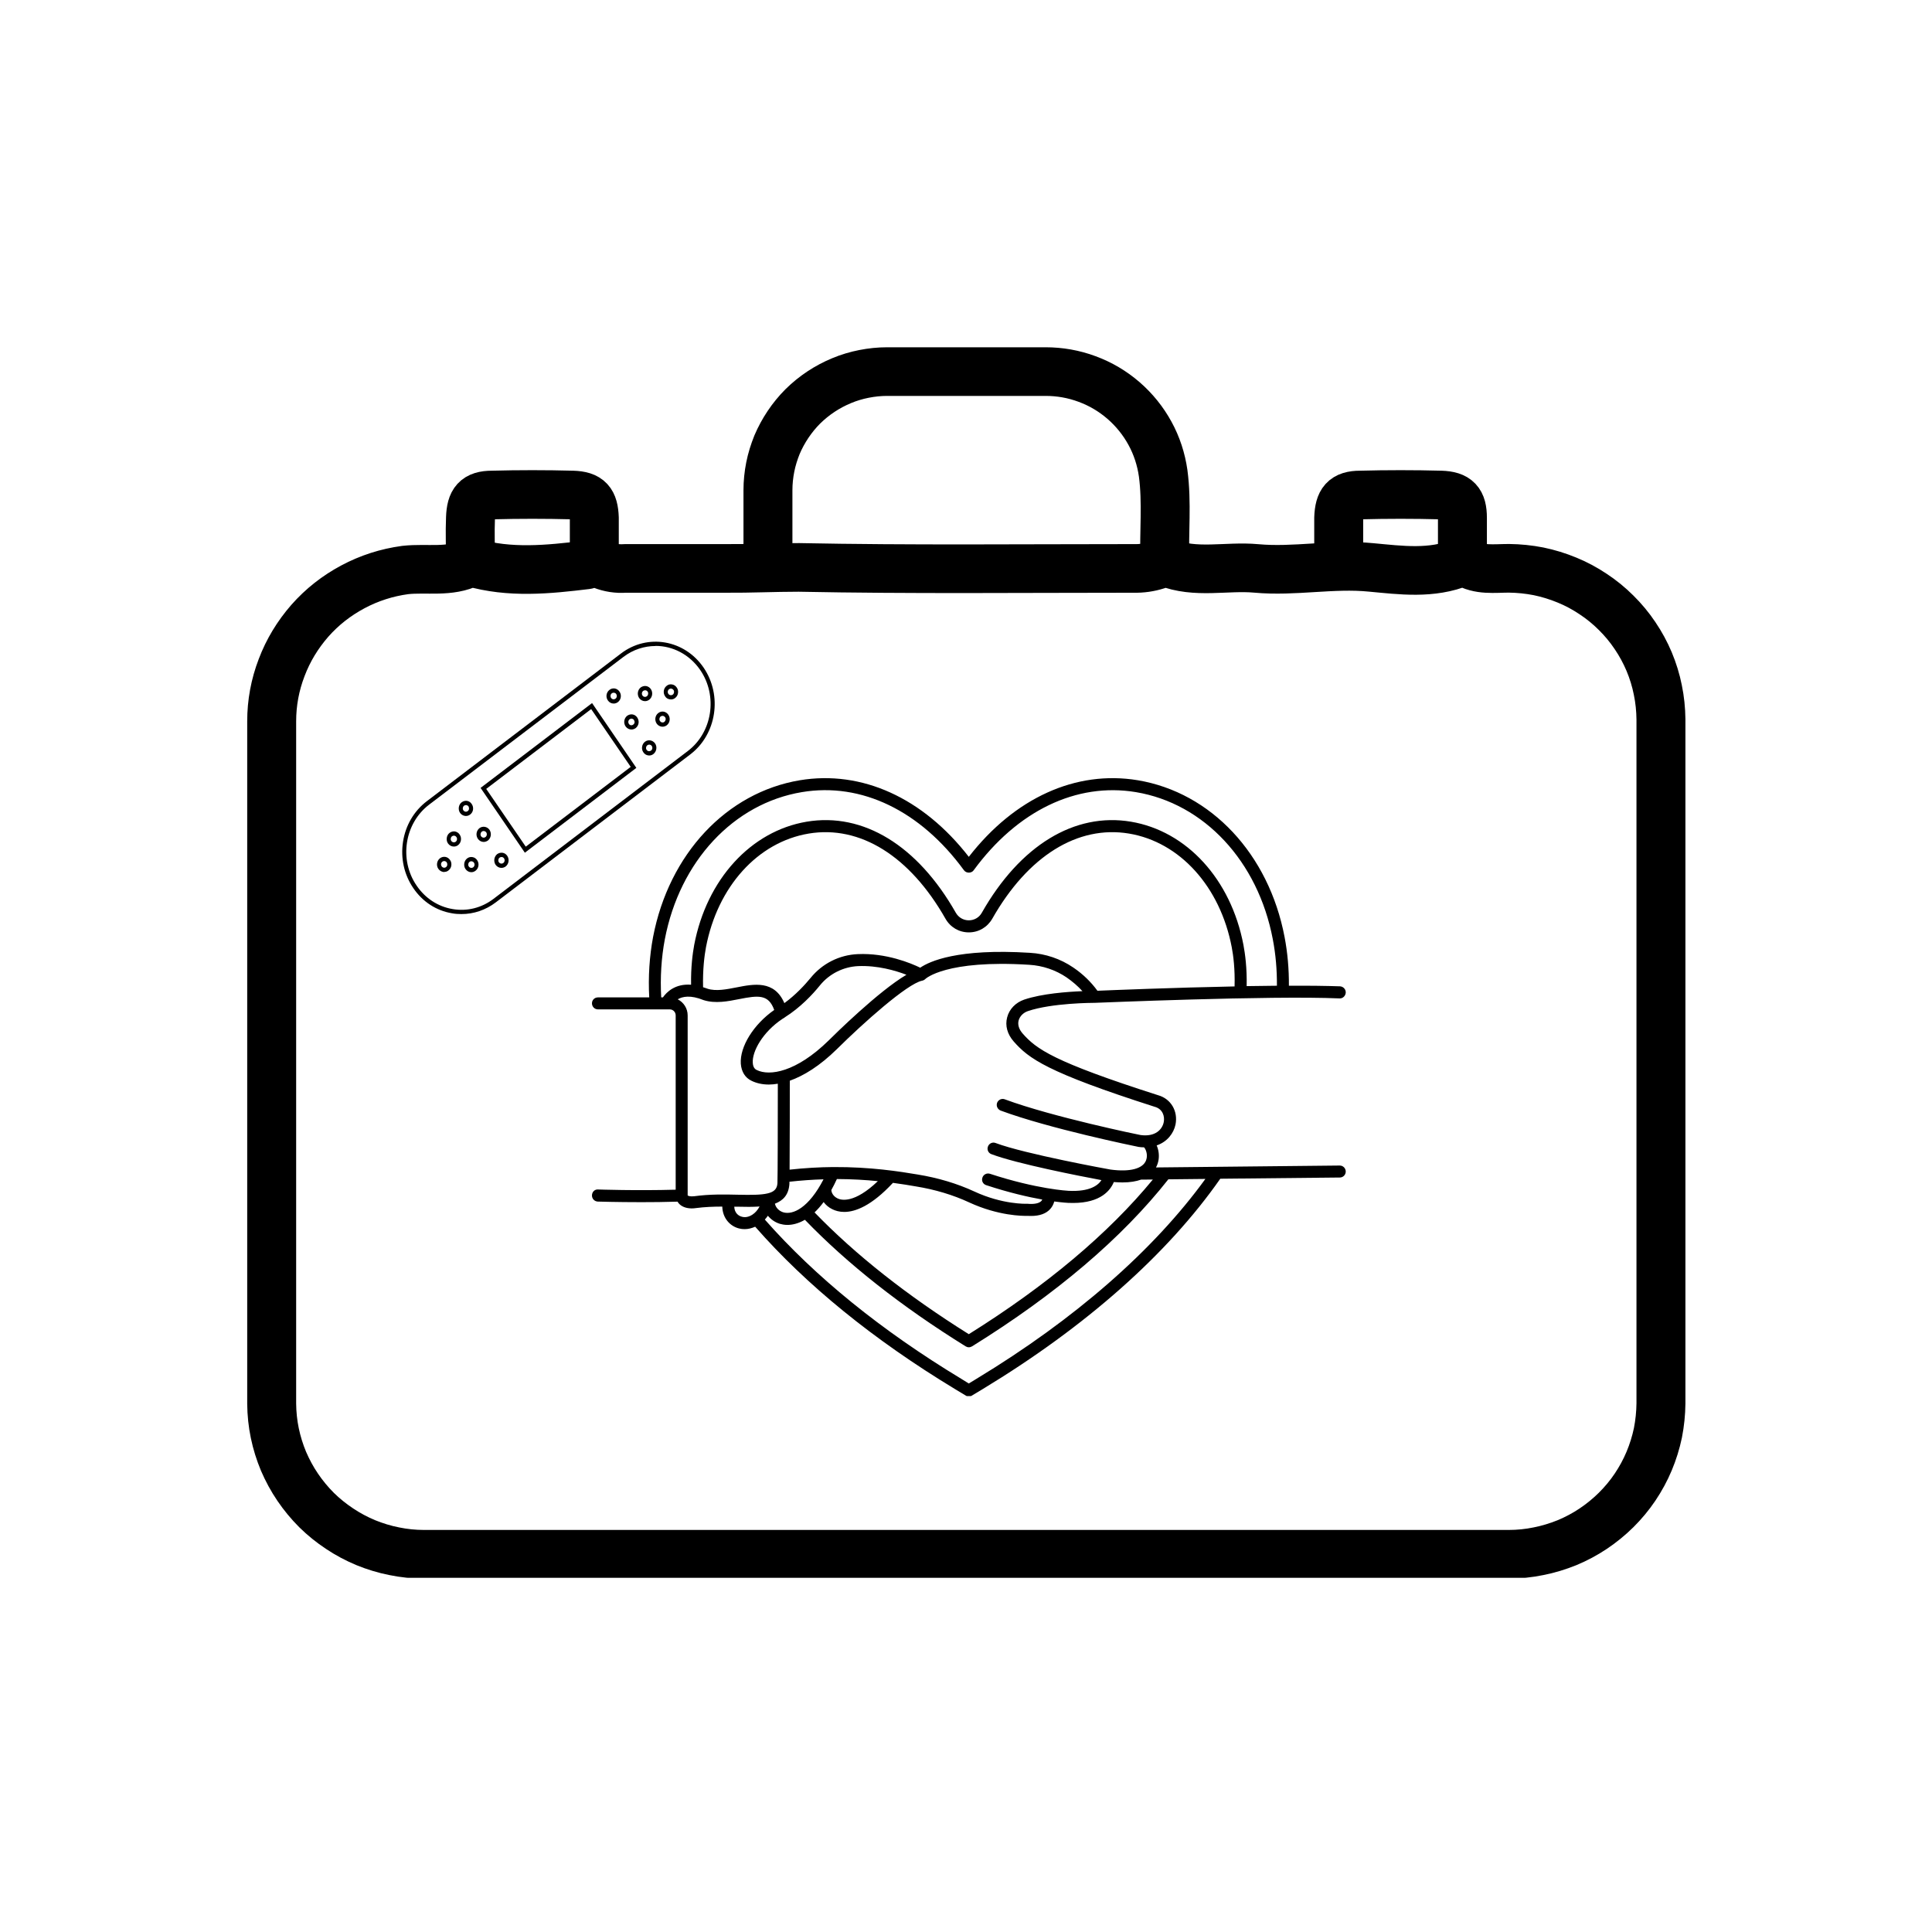 <svg xmlns="http://www.w3.org/2000/svg" xmlns:xlink="http://www.w3.org/1999/xlink" width="100" zoomAndPan="magnify" viewBox="0 0 75 75" height="100" preserveAspectRatio="xMidYMid meet" version="1.0"><defs><clipPath id="018b020c8a"><path d="M 9.426 20 L 65.598 20 L 65.598 61.25 L 9.426 61.25 Z M 9.426 20 " clip-rule="nonzero"/></clipPath><clipPath id="0328e2adc0"><path d="M 28 13.461 L 47 13.461 L 47 23 L 28 23 Z M 28 13.461 " clip-rule="nonzero"/></clipPath><clipPath id="84318d47c1"><path d="M 15.48 24.586 L 28 24.586 L 28 35.484 L 15.48 35.484 Z M 15.48 24.586 " clip-rule="nonzero"/></clipPath><clipPath id="1d5e677052"><path d="M 22.938 30 L 52.281 30 L 52.281 54.195 L 22.938 54.195 Z M 22.938 30 " clip-rule="nonzero"/></clipPath></defs><g clip-path="url(#018b020c8a)"><path stroke-linecap="round" transform="matrix(0.475, 0, 0, 0.472, 1.829, 1.809)" fill="none" stroke-linejoin="round" d="M 34.576 42.436 C 32.881 43.289 31.03 42.85 29.261 43.049 C 27.756 43.256 26.333 43.712 24.992 44.432 C 23.651 45.152 22.474 46.08 21.471 47.223 C 20.475 48.373 19.702 49.649 19.167 51.073 C 18.624 52.497 18.353 53.971 18.353 55.486 C 18.353 74.2 18.353 92.913 18.353 111.619 C 18.361 112.43 18.443 113.242 18.608 114.037 C 18.772 114.831 19.011 115.602 19.323 116.355 C 19.644 117.1 20.023 117.812 20.483 118.491 C 20.936 119.162 21.446 119.783 22.022 120.363 C 22.598 120.934 23.231 121.447 23.906 121.895 C 24.58 122.35 25.296 122.731 26.045 123.046 C 26.793 123.352 27.567 123.592 28.365 123.749 C 29.163 123.915 29.969 123.998 30.783 123.998 C 60.343 123.998 89.902 123.998 119.469 123.998 C 120.283 123.998 121.09 123.915 121.888 123.749 C 122.686 123.592 123.459 123.352 124.216 123.046 C 124.965 122.731 125.68 122.35 126.355 121.895 C 127.03 121.439 127.655 120.926 128.231 120.354 C 128.807 119.775 129.325 119.154 129.777 118.475 C 130.23 117.796 130.616 117.084 130.929 116.33 C 131.242 115.577 131.48 114.807 131.645 114.012 C 131.801 113.209 131.883 112.405 131.892 111.594 C 131.892 92.847 131.892 74.092 131.892 55.329 C 131.883 54.517 131.801 53.706 131.637 52.911 C 131.48 52.116 131.242 51.338 130.929 50.584 C 130.616 49.839 130.23 49.119 129.777 48.448 C 129.325 47.769 128.807 47.14 128.231 46.568 C 127.655 45.989 127.03 45.475 126.355 45.028 C 125.68 44.573 124.965 44.184 124.216 43.877 C 123.459 43.563 122.686 43.322 121.888 43.157 C 121.09 43 120.283 42.917 119.469 42.908 C 118.268 42.908 117.034 43.107 115.923 42.412 C 115.8 42.362 115.676 42.362 115.553 42.412 C 113.151 43.414 110.609 43.057 108.206 42.834 C 105.047 42.519 101.954 43.207 98.82 42.917 C 96.376 42.693 93.867 43.389 91.473 42.42 C 91.202 42.312 90.963 42.552 90.708 42.643 C 90.091 42.842 89.457 42.933 88.808 42.917 C 79.692 42.917 70.56 43.016 61.437 42.834 C 59.438 42.834 57.438 42.933 55.489 42.917 C 52.741 42.917 50.001 42.917 47.254 42.917 C 46.595 42.966 45.97 42.867 45.361 42.627 C 44.934 42.486 44.506 42.486 44.078 42.627 C 40.952 43.008 37.809 43.331 34.708 42.42 " stroke="#000000" stroke-width="4" stroke-opacity="1" stroke-miterlimit="4"/></g><g clip-path="url(#0328e2adc0)"><path stroke-linecap="round" transform="matrix(0.475, 0, 0, 0.472, 1.829, 1.809)" fill="none" stroke-linejoin="round" d="M 91.35 42.37 C 91.267 39.952 91.531 37.51 91.21 35.092 C 91.045 33.933 90.691 32.831 90.132 31.805 C 89.573 30.778 88.849 29.875 87.968 29.105 C 87.08 28.335 86.093 27.747 84.998 27.341 C 83.896 26.927 82.761 26.729 81.593 26.729 C 77.273 26.729 72.963 26.729 68.66 26.729 C 68.018 26.729 67.385 26.795 66.76 26.919 C 66.134 27.043 65.525 27.225 64.933 27.474 C 64.341 27.722 63.781 28.02 63.247 28.376 C 62.712 28.733 62.218 29.138 61.766 29.585 C 61.313 30.041 60.91 30.538 60.556 31.068 C 60.203 31.598 59.898 32.161 59.651 32.748 C 59.413 33.345 59.224 33.949 59.1 34.578 C 58.977 35.208 58.911 35.837 58.911 36.483 C 58.911 38.478 58.911 40.408 58.911 42.37 " stroke="#000000" stroke-width="4" stroke-opacity="1" stroke-miterlimit="4"/></g><path stroke-linecap="round" transform="matrix(0.475, 0, 0, 0.472, 1.829, 1.809)" fill="none" stroke-linejoin="round" d="M 44.72 42.37 C 44.72 41.17 44.72 39.961 44.72 38.76 C 44.67 37.402 44.259 36.922 42.951 36.88 C 40.763 36.822 38.558 36.822 36.369 36.88 C 35.061 36.88 34.65 37.402 34.601 38.76 C 34.551 39.961 34.601 41.17 34.601 42.37 " stroke="#000000" stroke-width="4" stroke-opacity="1" stroke-miterlimit="4"/><path stroke-linecap="round" transform="matrix(0.475, 0, 0, 0.472, 1.829, 1.809)" fill="none" stroke-linejoin="round" d="M 115.668 42.37 C 115.668 41.17 115.668 39.961 115.668 38.76 C 115.668 37.402 115.208 36.922 113.908 36.88 C 111.711 36.822 109.515 36.822 107.318 36.88 C 106.018 36.88 105.607 37.402 105.557 38.76 C 105.557 39.961 105.557 41.17 105.557 42.37 " stroke="#000000" stroke-width="4" stroke-opacity="1" stroke-miterlimit="4"/><g clip-path="url(#84318d47c1)"><path fill="#000000" d="M 17.914 35.484 C 17.789 35.484 17.664 35.477 17.543 35.453 C 16.938 35.352 16.406 35.008 16.047 34.48 C 15.688 33.957 15.547 33.316 15.645 32.68 C 15.742 32.043 16.07 31.484 16.566 31.105 L 24.109 25.367 C 25.137 24.586 26.57 24.832 27.312 25.914 C 28.051 26.996 27.82 28.508 26.793 29.289 L 26.746 29.223 L 26.793 29.289 L 19.25 35.027 C 18.855 35.328 18.391 35.484 17.914 35.484 Z M 25.449 25.078 C 25.016 25.078 24.578 25.215 24.203 25.5 L 16.656 31.238 C 15.703 31.965 15.484 33.379 16.176 34.383 C 16.508 34.871 17.004 35.195 17.566 35.289 C 18.129 35.387 18.695 35.246 19.156 34.895 L 26.699 29.156 C 27.656 28.43 27.871 27.016 27.184 26.012 C 26.766 25.402 26.113 25.074 25.449 25.074 Z M 25.449 25.078 " fill-opacity="1" fill-rule="nonzero"/></g><path fill="#000000" d="M 20.375 33.102 L 18.656 30.586 L 22.984 27.293 L 24.703 29.809 Z M 18.875 30.625 L 20.41 32.867 L 24.484 29.77 L 22.949 27.527 Z M 18.875 30.625 " fill-opacity="1" fill-rule="nonzero"/><path fill="#000000" d="M 18.086 31.676 C 18.074 31.676 18.059 31.676 18.043 31.672 C 17.969 31.66 17.902 31.617 17.859 31.555 C 17.816 31.492 17.801 31.414 17.812 31.336 C 17.824 31.258 17.863 31.188 17.922 31.145 C 17.984 31.098 18.059 31.078 18.133 31.09 C 18.207 31.105 18.27 31.145 18.312 31.211 C 18.355 31.273 18.375 31.352 18.363 31.43 C 18.352 31.508 18.312 31.574 18.25 31.621 C 18.203 31.656 18.145 31.676 18.086 31.676 Z M 18.086 31.254 C 18.062 31.254 18.035 31.262 18.016 31.277 C 17.988 31.297 17.973 31.328 17.969 31.359 C 17.961 31.395 17.969 31.43 17.988 31.457 C 18.008 31.484 18.035 31.504 18.066 31.508 C 18.102 31.516 18.133 31.504 18.16 31.484 C 18.184 31.465 18.203 31.438 18.207 31.402 C 18.211 31.367 18.203 31.336 18.188 31.305 C 18.168 31.277 18.141 31.262 18.105 31.254 C 18.102 31.254 18.094 31.254 18.086 31.254 Z M 18.086 31.254 " fill-opacity="1" fill-rule="nonzero"/><path fill="#000000" d="M 19.465 33.691 C 19.379 33.691 19.293 33.648 19.238 33.57 C 19.195 33.504 19.18 33.426 19.191 33.348 C 19.203 33.273 19.242 33.203 19.301 33.156 C 19.363 33.113 19.438 33.094 19.512 33.105 C 19.586 33.117 19.648 33.16 19.691 33.223 C 19.781 33.355 19.754 33.539 19.629 33.637 C 19.578 33.672 19.523 33.691 19.465 33.691 Z M 19.465 33.27 C 19.441 33.27 19.414 33.277 19.395 33.293 C 19.367 33.312 19.352 33.344 19.348 33.375 C 19.34 33.41 19.348 33.445 19.367 33.473 C 19.406 33.527 19.484 33.543 19.539 33.5 C 19.594 33.461 19.605 33.379 19.566 33.32 C 19.547 33.293 19.516 33.273 19.484 33.27 C 19.48 33.27 19.473 33.27 19.465 33.27 Z M 19.465 33.27 " fill-opacity="1" fill-rule="nonzero"/><path fill="#000000" d="M 18.777 32.684 C 18.691 32.684 18.605 32.641 18.551 32.562 C 18.461 32.43 18.488 32.246 18.613 32.148 C 18.738 32.055 18.914 32.086 19.004 32.215 C 19.047 32.281 19.062 32.359 19.051 32.438 C 19.039 32.512 19 32.582 18.941 32.629 C 18.891 32.664 18.832 32.684 18.777 32.684 Z M 18.676 32.465 C 18.719 32.523 18.793 32.535 18.848 32.492 C 18.875 32.473 18.891 32.441 18.898 32.41 C 18.902 32.375 18.895 32.34 18.875 32.312 C 18.836 32.258 18.758 32.242 18.703 32.285 C 18.652 32.328 18.637 32.406 18.676 32.465 Z M 18.676 32.465 " fill-opacity="1" fill-rule="nonzero"/><path fill="#000000" d="M 17.242 33.852 C 17.23 33.852 17.215 33.848 17.199 33.848 C 17.125 33.832 17.062 33.793 17.016 33.727 C 16.926 33.598 16.957 33.41 17.082 33.316 C 17.207 33.223 17.379 33.25 17.469 33.383 C 17.516 33.445 17.531 33.523 17.52 33.602 C 17.508 33.68 17.469 33.746 17.406 33.793 C 17.359 33.832 17.301 33.848 17.242 33.848 Z M 17.242 33.426 C 17.219 33.426 17.195 33.434 17.172 33.449 C 17.117 33.492 17.105 33.574 17.145 33.629 C 17.164 33.66 17.191 33.676 17.223 33.684 C 17.258 33.688 17.289 33.68 17.316 33.66 C 17.34 33.641 17.359 33.609 17.363 33.574 C 17.367 33.543 17.359 33.508 17.344 33.48 C 17.32 33.445 17.281 33.426 17.242 33.426 Z M 17.242 33.426 " fill-opacity="1" fill-rule="nonzero"/><path fill="#000000" d="M 17.617 32.863 C 17.531 32.863 17.445 32.82 17.391 32.742 C 17.348 32.68 17.332 32.602 17.344 32.523 C 17.355 32.445 17.395 32.375 17.453 32.332 C 17.516 32.285 17.59 32.266 17.664 32.277 C 17.738 32.293 17.801 32.332 17.844 32.398 C 17.934 32.527 17.906 32.715 17.781 32.809 C 17.73 32.848 17.676 32.863 17.617 32.863 Z M 17.617 32.441 C 17.594 32.441 17.566 32.449 17.547 32.465 C 17.52 32.484 17.504 32.516 17.5 32.551 C 17.492 32.582 17.5 32.617 17.52 32.645 C 17.559 32.703 17.637 32.715 17.691 32.676 C 17.746 32.633 17.758 32.551 17.719 32.496 C 17.699 32.465 17.672 32.449 17.637 32.441 C 17.633 32.441 17.625 32.441 17.617 32.441 Z M 17.617 32.441 " fill-opacity="1" fill-rule="nonzero"/><path fill="#000000" d="M 18.297 33.859 C 18.211 33.859 18.125 33.816 18.07 33.734 C 18.027 33.672 18.012 33.594 18.023 33.516 C 18.035 33.438 18.074 33.371 18.133 33.324 C 18.195 33.277 18.27 33.258 18.344 33.273 C 18.418 33.285 18.48 33.328 18.523 33.391 C 18.613 33.523 18.586 33.707 18.461 33.801 C 18.41 33.84 18.355 33.859 18.297 33.859 Z M 18.297 33.434 C 18.273 33.434 18.246 33.441 18.227 33.457 C 18.199 33.48 18.184 33.508 18.18 33.543 C 18.172 33.578 18.18 33.609 18.199 33.637 C 18.238 33.695 18.316 33.707 18.371 33.668 C 18.426 33.625 18.438 33.547 18.398 33.488 C 18.379 33.461 18.352 33.441 18.316 33.438 C 18.312 33.434 18.305 33.434 18.297 33.434 Z M 18.297 33.434 " fill-opacity="1" fill-rule="nonzero"/><path fill="#000000" d="M 23.824 27.312 C 23.734 27.312 23.652 27.27 23.598 27.191 C 23.504 27.059 23.535 26.875 23.66 26.781 C 23.719 26.734 23.793 26.715 23.867 26.727 C 23.941 26.742 24.004 26.781 24.047 26.848 C 24.094 26.91 24.109 26.988 24.098 27.066 C 24.086 27.145 24.047 27.211 23.984 27.258 C 23.938 27.293 23.879 27.312 23.824 27.312 Z M 23.82 26.891 C 23.797 26.891 23.773 26.898 23.75 26.914 C 23.695 26.957 23.684 27.035 23.723 27.094 C 23.762 27.152 23.84 27.164 23.895 27.121 C 23.922 27.102 23.938 27.074 23.941 27.039 C 23.949 27.004 23.941 26.973 23.922 26.941 C 23.902 26.914 23.875 26.898 23.844 26.891 C 23.836 26.891 23.828 26.891 23.824 26.891 Z M 23.82 26.891 " fill-opacity="1" fill-rule="nonzero"/><path fill="#000000" d="M 25.203 29.328 C 25.188 29.328 25.172 29.328 25.156 29.324 C 25.082 29.312 25.02 29.27 24.977 29.207 C 24.93 29.141 24.914 29.062 24.926 28.988 C 24.938 28.91 24.977 28.84 25.039 28.793 C 25.164 28.699 25.336 28.73 25.43 28.859 C 25.52 28.992 25.488 29.176 25.363 29.273 C 25.316 29.309 25.262 29.328 25.203 29.328 Z M 25.203 28.906 C 25.176 28.906 25.152 28.914 25.129 28.93 C 25.105 28.949 25.086 28.98 25.082 29.012 C 25.074 29.047 25.082 29.082 25.102 29.109 C 25.121 29.137 25.148 29.156 25.184 29.16 C 25.215 29.164 25.246 29.156 25.273 29.137 C 25.328 29.098 25.34 29.016 25.301 28.957 C 25.277 28.922 25.238 28.906 25.203 28.906 Z M 25.203 28.906 " fill-opacity="1" fill-rule="nonzero"/><path fill="#000000" d="M 24.512 28.32 C 24.426 28.32 24.34 28.277 24.285 28.199 C 24.195 28.066 24.223 27.883 24.348 27.785 C 24.41 27.742 24.484 27.723 24.555 27.734 C 24.629 27.746 24.695 27.789 24.738 27.855 C 24.781 27.918 24.801 27.996 24.789 28.074 C 24.777 28.152 24.734 28.219 24.676 28.266 C 24.625 28.301 24.57 28.32 24.512 28.32 Z M 24.512 27.898 C 24.488 27.898 24.461 27.906 24.441 27.922 C 24.387 27.965 24.375 28.043 24.414 28.102 C 24.453 28.16 24.527 28.172 24.582 28.129 C 24.609 28.109 24.629 28.082 24.633 28.047 C 24.637 28.012 24.629 27.98 24.609 27.949 C 24.594 27.922 24.562 27.906 24.531 27.898 C 24.523 27.898 24.52 27.898 24.512 27.898 Z M 24.512 27.898 " fill-opacity="1" fill-rule="nonzero"/><path fill="#000000" d="M 26.047 27.152 C 25.957 27.152 25.871 27.113 25.82 27.031 C 25.727 26.898 25.758 26.715 25.883 26.621 C 25.941 26.574 26.016 26.555 26.09 26.57 C 26.164 26.582 26.227 26.625 26.27 26.688 C 26.316 26.75 26.332 26.828 26.32 26.906 C 26.309 26.984 26.27 27.051 26.207 27.098 C 26.16 27.137 26.102 27.152 26.047 27.152 Z M 26.043 26.73 C 26.02 26.73 25.996 26.738 25.973 26.754 C 25.918 26.797 25.906 26.879 25.945 26.934 C 25.984 26.992 26.062 27.004 26.117 26.965 C 26.145 26.945 26.16 26.914 26.164 26.879 C 26.172 26.848 26.164 26.812 26.145 26.785 C 26.125 26.758 26.098 26.738 26.066 26.734 C 26.059 26.73 26.051 26.73 26.043 26.73 Z M 26.043 26.73 " fill-opacity="1" fill-rule="nonzero"/><path fill="#000000" d="M 25.039 27.219 C 24.953 27.219 24.867 27.176 24.812 27.098 C 24.723 26.965 24.75 26.781 24.875 26.684 C 24.938 26.641 25.012 26.621 25.086 26.633 C 25.156 26.645 25.223 26.688 25.266 26.75 C 25.355 26.883 25.328 27.066 25.203 27.164 C 25.152 27.199 25.098 27.219 25.039 27.219 Z M 25.039 26.797 C 25.016 26.797 24.988 26.805 24.969 26.82 C 24.914 26.863 24.902 26.941 24.941 27 C 24.98 27.059 25.059 27.07 25.113 27.027 C 25.164 26.988 25.18 26.906 25.141 26.848 C 25.121 26.82 25.09 26.801 25.059 26.797 C 25.055 26.797 25.047 26.797 25.039 26.797 Z M 25.039 26.797 " fill-opacity="1" fill-rule="nonzero"/><path fill="#000000" d="M 25.719 28.211 C 25.703 28.211 25.691 28.211 25.676 28.207 C 25.602 28.195 25.535 28.152 25.492 28.09 C 25.402 27.957 25.43 27.773 25.555 27.68 C 25.68 27.582 25.855 27.613 25.945 27.746 C 26.035 27.875 26.008 28.062 25.883 28.156 C 25.836 28.191 25.777 28.211 25.719 28.211 Z M 25.719 27.789 C 25.695 27.789 25.672 27.797 25.648 27.812 C 25.594 27.855 25.582 27.934 25.621 27.992 C 25.641 28.02 25.668 28.039 25.699 28.043 C 25.73 28.051 25.766 28.043 25.789 28.023 C 25.844 27.98 25.859 27.898 25.82 27.844 C 25.793 27.809 25.758 27.789 25.719 27.789 Z M 25.719 27.789 " fill-opacity="1" fill-rule="nonzero"/><g clip-path="url(#1d5e677052)"><path fill="#000000" d="M 52.008 45.246 L 44.875 45.32 C 44.938 45.207 44.965 45.094 44.977 45.012 C 45.004 44.82 44.973 44.629 44.902 44.465 C 45.316 44.324 45.562 43.992 45.633 43.656 C 45.738 43.129 45.449 42.652 44.957 42.516 C 40.879 41.211 40.23 40.723 39.699 40.121 C 39.555 39.957 39.5 39.777 39.543 39.613 C 39.59 39.449 39.727 39.309 39.906 39.25 C 40.836 38.934 42.43 38.93 42.484 38.93 C 42.488 38.93 42.488 38.93 42.488 38.93 C 42.492 38.93 42.496 38.93 42.496 38.93 C 42.566 38.93 49.312 38.641 52 38.758 C 52.129 38.766 52.234 38.66 52.242 38.531 C 52.246 38.406 52.148 38.297 52.02 38.289 C 51.488 38.27 50.797 38.262 50.035 38.266 C 50.039 37.621 49.984 36.984 49.867 36.375 C 49.254 33.152 47.016 30.766 44.168 30.289 C 41.77 29.891 39.391 30.969 37.609 33.262 C 35.828 30.969 33.453 29.891 31.051 30.289 C 28.203 30.766 25.969 33.152 25.352 36.375 C 25.211 37.129 25.16 37.918 25.203 38.719 L 23.211 38.719 C 23.082 38.719 22.98 38.82 22.98 38.949 C 22.98 39.078 23.082 39.184 23.211 39.184 L 26 39.184 C 26.129 39.184 26.23 39.289 26.23 39.418 L 26.23 46.184 C 24.691 46.227 23.234 46.176 23.219 46.176 C 23.082 46.164 22.984 46.273 22.98 46.402 C 22.977 46.531 23.074 46.637 23.203 46.645 C 23.215 46.645 23.934 46.668 24.895 46.668 C 25.328 46.668 25.812 46.664 26.301 46.648 C 26.324 46.688 26.355 46.727 26.391 46.758 C 26.504 46.859 26.668 46.91 26.855 46.91 C 26.906 46.91 26.957 46.906 27.012 46.898 C 27.363 46.852 27.707 46.84 28.039 46.84 C 28.051 47.293 28.344 47.602 28.688 47.688 C 28.758 47.707 28.832 47.715 28.906 47.715 C 29.043 47.715 29.184 47.68 29.316 47.621 C 31.305 49.891 33.914 52.012 37.07 53.922 L 37.492 54.176 C 37.527 54.199 37.57 54.211 37.609 54.211 C 37.652 54.211 37.695 54.199 37.73 54.176 L 38.152 53.922 C 42.145 51.504 45.328 48.684 47.371 45.758 L 52.012 45.711 C 52.141 45.711 52.242 45.605 52.242 45.477 C 52.238 45.348 52.137 45.246 52.008 45.246 Z M 30.371 39.555 C 30.402 39.535 30.434 39.516 30.465 39.496 C 30.469 39.492 30.473 39.492 30.473 39.488 C 31.066 39.113 31.535 38.617 31.828 38.254 C 32.191 37.805 32.734 37.531 33.316 37.504 C 34.066 37.473 34.758 37.676 35.188 37.84 C 34.105 38.477 32.387 40.172 32.164 40.395 C 30.906 41.625 29.875 41.781 29.379 41.539 C 29.344 41.523 29.234 41.469 29.223 41.262 C 29.191 40.816 29.613 40.059 30.371 39.555 Z M 30.645 45.957 C 30.645 45.941 30.645 45.91 30.645 45.875 C 31.109 45.824 31.551 45.793 31.969 45.781 C 31.395 46.891 30.781 47.172 30.406 47.062 C 30.234 47.008 30.113 46.875 30.082 46.727 C 30.402 46.605 30.617 46.383 30.645 45.957 Z M 34.078 45.852 C 33.168 46.723 32.66 46.594 32.516 46.523 C 32.336 46.438 32.273 46.281 32.273 46.195 C 32.344 46.066 32.418 45.926 32.488 45.77 C 33.078 45.773 33.609 45.805 34.078 45.852 Z M 31.973 46.664 C 32.055 46.773 32.168 46.875 32.316 46.945 C 32.43 47 32.582 47.047 32.773 47.047 C 33.203 47.047 33.832 46.812 34.664 45.918 C 35.008 45.965 35.305 46.012 35.547 46.055 C 36.297 46.176 37 46.387 37.629 46.68 C 38.762 47.203 39.715 47.203 39.855 47.199 C 39.914 47.203 39.973 47.203 40.027 47.203 C 40.359 47.203 40.609 47.113 40.77 46.934 C 40.855 46.84 40.902 46.734 40.926 46.641 C 41.254 46.684 41.441 46.695 41.461 46.695 C 41.527 46.699 41.594 46.699 41.656 46.699 C 42.742 46.699 43.113 46.195 43.238 45.887 C 43.355 45.895 43.473 45.902 43.574 45.902 C 43.875 45.902 44.109 45.859 44.297 45.793 L 44.754 45.789 C 43.027 47.887 40.629 49.906 37.609 51.793 C 35.219 50.297 33.207 48.707 31.621 47.066 C 31.734 46.957 31.855 46.824 31.973 46.664 Z M 39.758 38.805 C 39.43 38.918 39.18 39.172 39.098 39.492 C 39.012 39.812 39.102 40.145 39.352 40.43 C 39.934 41.09 40.625 41.621 44.824 42.965 C 45.133 43.047 45.223 43.332 45.176 43.562 C 45.121 43.844 44.848 44.141 44.277 44.062 C 44.242 44.059 40.848 43.359 39.008 42.676 C 38.887 42.629 38.754 42.691 38.707 42.812 C 38.664 42.934 38.727 43.066 38.848 43.113 C 40.719 43.809 44.043 44.492 44.199 44.523 C 44.273 44.535 44.344 44.539 44.41 44.539 C 44.469 44.59 44.574 44.816 44.492 45.039 C 44.371 45.371 43.863 45.504 43.109 45.402 C 43.074 45.398 39.777 44.797 38.648 44.371 C 38.531 44.324 38.395 44.387 38.352 44.508 C 38.305 44.629 38.367 44.762 38.488 44.805 C 39.469 45.176 41.922 45.656 42.758 45.812 C 42.633 46.008 42.312 46.27 41.48 46.227 C 41.469 46.227 40.266 46.168 38.43 45.566 C 38.305 45.527 38.176 45.594 38.137 45.715 C 38.094 45.84 38.16 45.969 38.285 46.008 C 39.176 46.301 39.918 46.469 40.461 46.566 C 40.449 46.586 40.441 46.605 40.426 46.621 C 40.34 46.715 40.145 46.754 39.883 46.73 C 39.871 46.73 39.859 46.73 39.852 46.73 C 39.84 46.73 38.926 46.766 37.824 46.254 C 37.156 45.945 36.414 45.723 35.621 45.594 C 34.922 45.477 33.797 45.297 32.352 45.305 C 32.348 45.305 32.34 45.305 32.336 45.305 C 31.816 45.309 31.25 45.34 30.652 45.406 C 30.66 44.43 30.66 42.496 30.66 41.953 C 31.199 41.762 31.82 41.383 32.488 40.727 C 33.496 39.727 35.211 38.191 35.797 38.07 C 35.812 38.07 35.828 38.062 35.84 38.055 C 35.844 38.055 35.844 38.055 35.848 38.055 C 35.875 38.043 35.898 38.027 35.922 38.004 C 35.934 37.992 36.723 37.25 39.953 37.453 C 40.477 37.484 40.98 37.656 41.402 37.941 C 41.637 38.105 41.844 38.281 42.02 38.477 C 41.441 38.5 40.453 38.57 39.758 38.805 Z M 41.664 37.559 C 41.172 37.223 40.59 37.023 39.98 36.988 C 37.172 36.812 36.082 37.32 35.723 37.566 C 35.371 37.395 34.402 36.988 33.297 37.039 C 32.582 37.07 31.918 37.406 31.469 37.961 C 31.234 38.246 30.883 38.625 30.449 38.941 C 30.062 38.043 29.262 38.199 28.605 38.328 C 28.207 38.406 27.797 38.488 27.469 38.383 C 27.41 38.359 27.352 38.344 27.293 38.324 C 27.277 37.637 27.344 37.102 27.406 36.77 C 27.855 34.418 29.418 32.688 31.395 32.359 C 33.387 32.027 35.32 33.23 36.703 35.664 C 36.891 35.996 37.23 36.195 37.609 36.195 C 37.992 36.195 38.328 35.996 38.52 35.664 C 39.902 33.23 41.836 32.027 43.828 32.359 C 45.801 32.688 47.367 34.418 47.816 36.77 C 47.879 37.098 47.945 37.621 47.926 38.293 C 45.555 38.34 43.156 38.438 42.602 38.461 C 42.355 38.121 42.043 37.816 41.664 37.559 Z M 25.809 36.461 C 26.387 33.434 28.477 31.191 31.129 30.75 C 33.438 30.363 35.73 31.469 37.422 33.785 C 37.512 33.906 37.711 33.906 37.797 33.785 C 39.492 31.473 41.785 30.367 44.094 30.75 C 46.746 31.191 48.836 33.434 49.41 36.461 C 49.523 37.047 49.574 37.652 49.57 38.266 C 49.188 38.27 48.793 38.277 48.395 38.281 C 48.41 37.578 48.336 37.031 48.27 36.68 C 47.785 34.137 46.07 32.262 43.902 31.898 C 41.711 31.531 39.598 32.82 38.113 35.434 C 38.012 35.617 37.82 35.727 37.609 35.727 C 37.398 35.727 37.211 35.617 37.105 35.434 C 35.621 32.82 33.512 31.531 31.316 31.898 C 29.148 32.262 27.434 34.137 26.949 36.68 C 26.887 37.02 26.816 37.547 26.828 38.227 C 26.207 38.18 25.875 38.516 25.734 38.719 L 25.668 38.719 C 25.625 37.945 25.672 37.188 25.809 36.461 Z M 26.949 46.438 C 26.793 46.457 26.707 46.422 26.695 46.406 L 26.695 39.418 C 26.695 39.145 26.539 38.91 26.309 38.793 C 26.492 38.684 26.805 38.617 27.312 38.824 C 27.77 38.969 28.262 38.871 28.695 38.785 C 29.441 38.637 29.836 38.594 30.055 39.207 C 29.258 39.762 28.715 40.629 28.758 41.293 C 28.781 41.602 28.926 41.84 29.176 41.957 C 29.359 42.047 29.586 42.102 29.848 42.102 C 29.957 42.102 30.074 42.09 30.195 42.07 C 30.195 43.438 30.191 45.699 30.18 45.93 C 30.168 46.152 30.051 46.27 29.797 46.328 C 29.551 46.387 29.18 46.391 28.645 46.379 C 28.133 46.367 27.551 46.355 26.949 46.438 Z M 28.801 47.234 C 28.656 47.199 28.512 47.074 28.504 46.844 C 28.547 46.844 28.594 46.844 28.637 46.844 C 28.934 46.852 29.223 46.855 29.488 46.836 C 29.41 46.977 29.32 47.078 29.219 47.145 C 29.219 47.145 29.215 47.148 29.215 47.148 C 29.074 47.242 28.93 47.27 28.801 47.234 Z M 37.91 53.523 L 37.609 53.707 L 37.312 53.523 C 34.207 51.645 31.648 49.566 29.691 47.344 C 29.734 47.297 29.773 47.246 29.809 47.195 C 29.926 47.336 30.082 47.449 30.273 47.508 C 30.34 47.527 30.441 47.551 30.57 47.551 C 30.75 47.551 30.984 47.504 31.246 47.352 C 32.895 49.062 34.988 50.715 37.488 52.266 C 37.527 52.289 37.566 52.301 37.609 52.301 C 37.652 52.301 37.695 52.289 37.734 52.266 C 40.996 50.242 43.559 48.059 45.355 45.781 L 46.793 45.766 C 44.781 48.539 41.723 51.215 37.91 53.523 Z M 37.91 53.523 " fill-opacity="1" fill-rule="nonzero"/></g></svg>